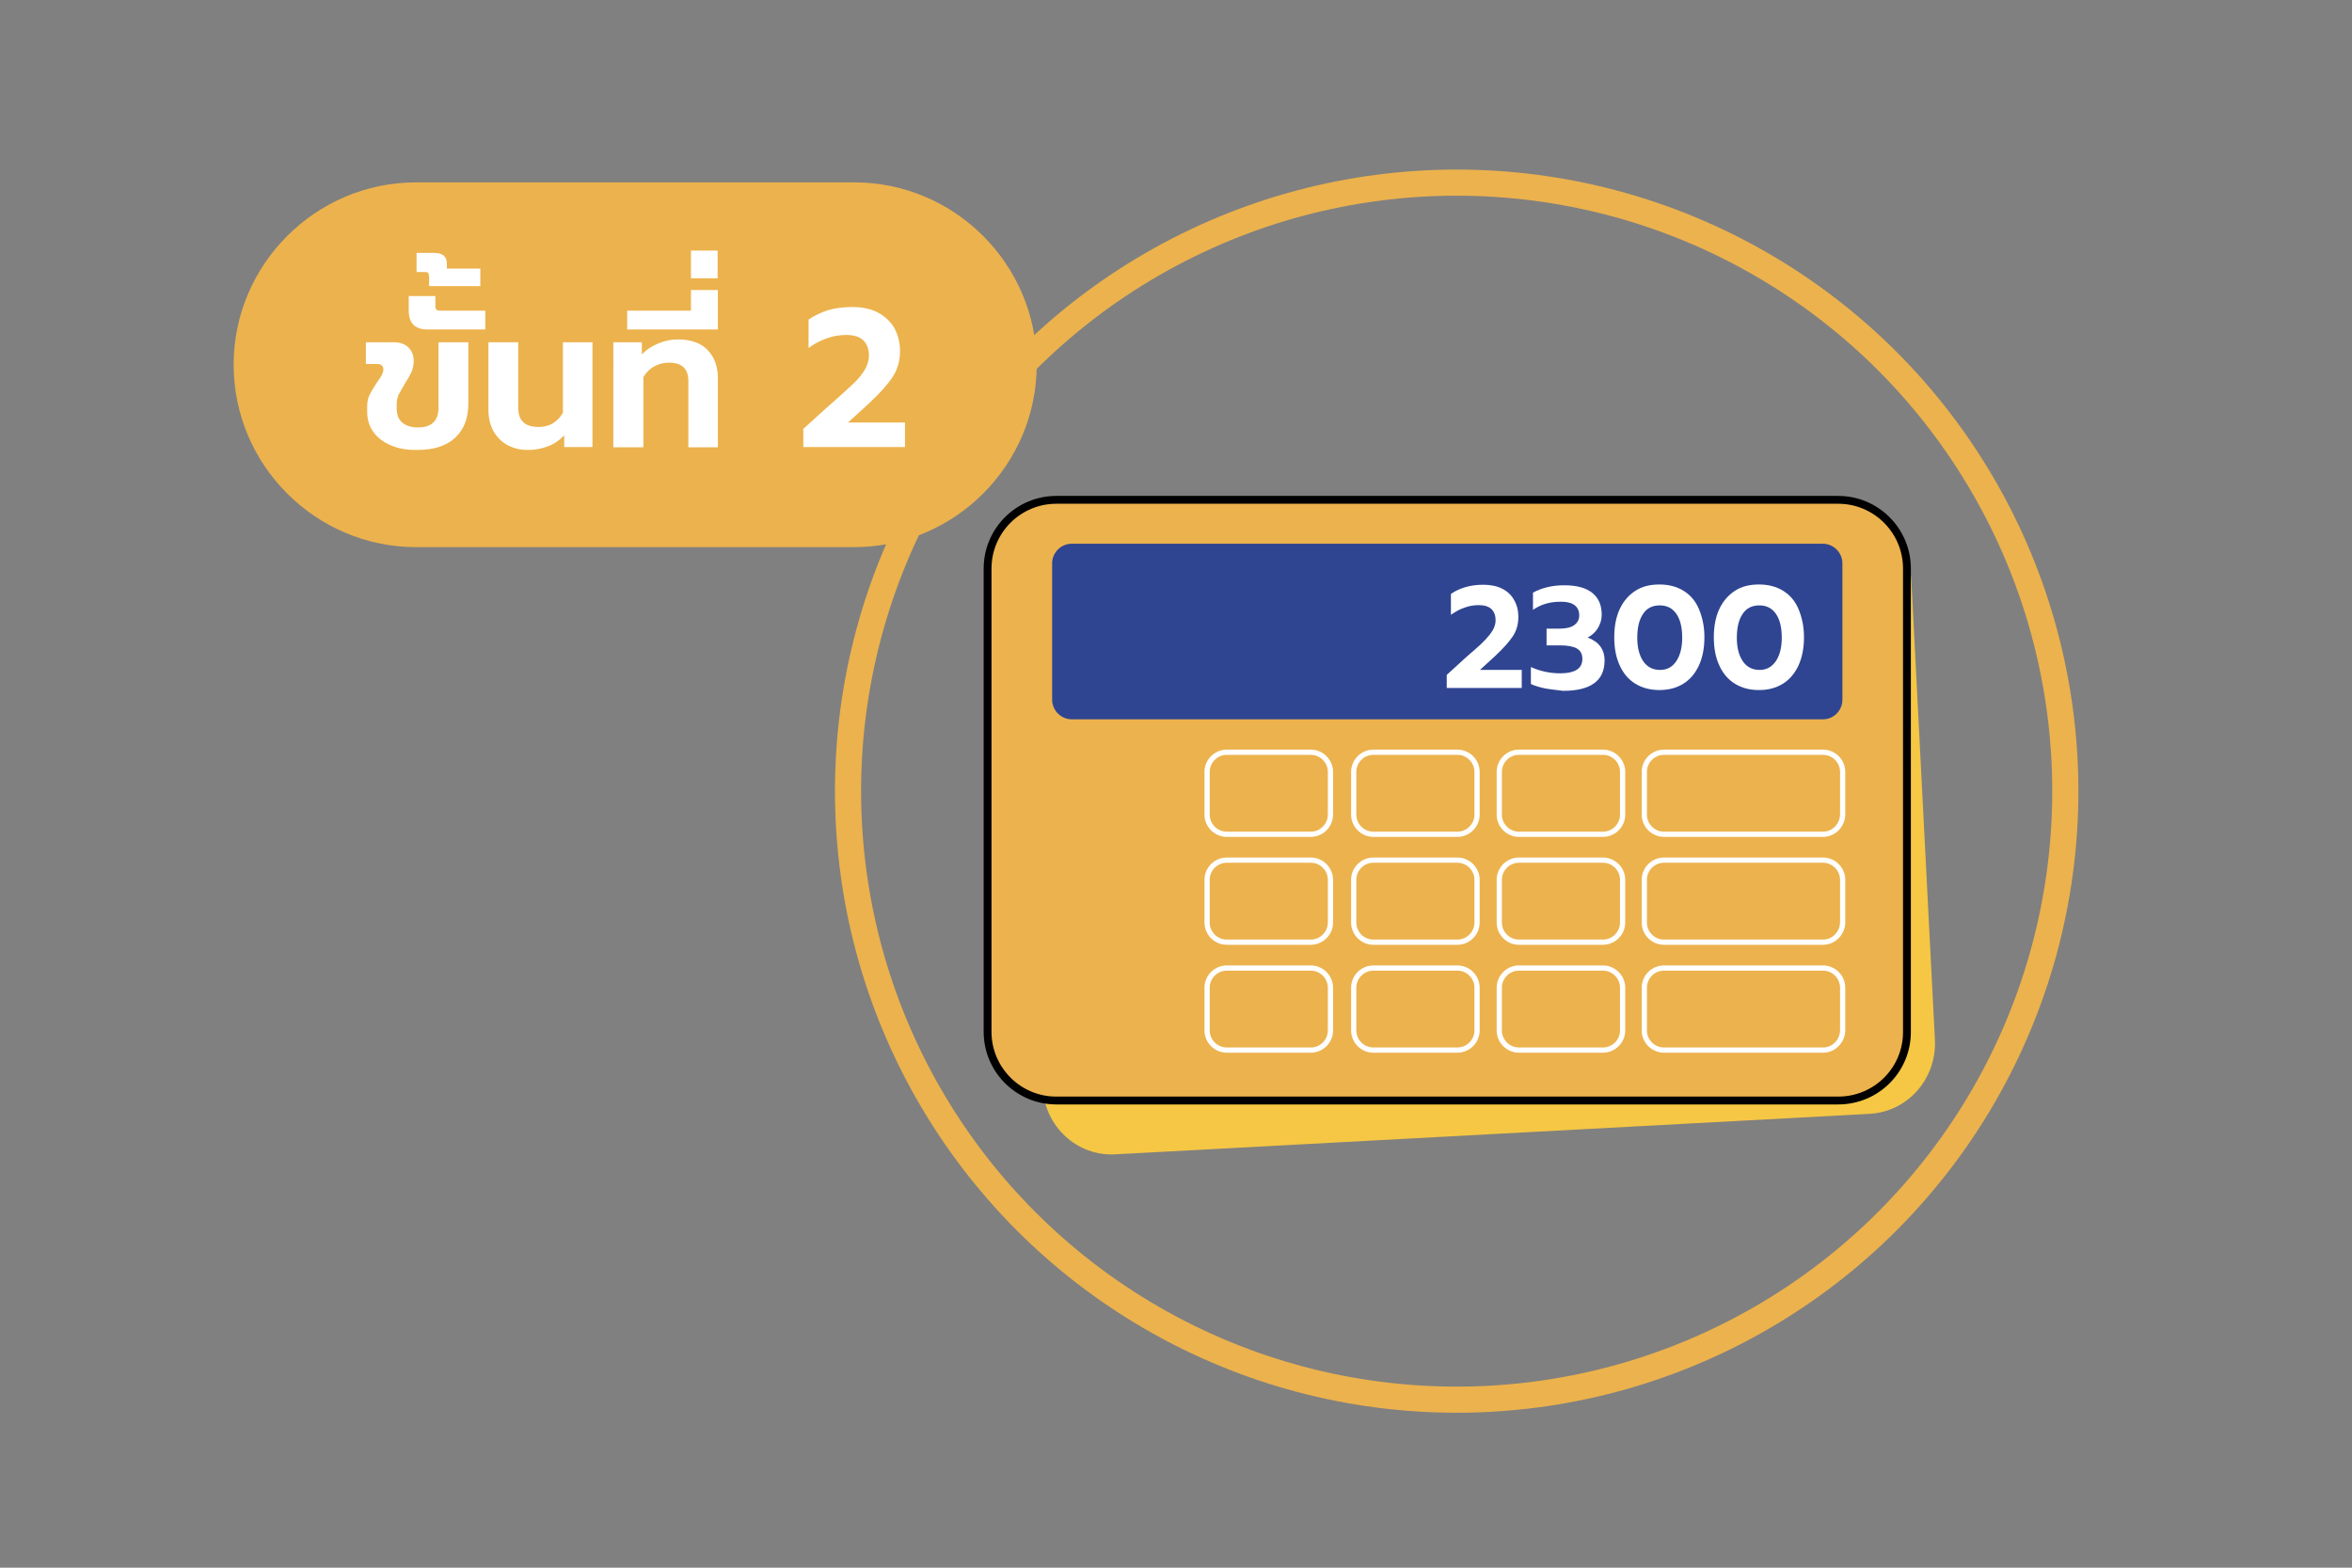 <?xml version="1.0" encoding="utf-8"?>
<!-- Generator: Adobe Illustrator 26.0.3, SVG Export Plug-In . SVG Version: 6.00 Build 0)  -->
<svg version="1.1" id="Layer_1" xmlns="http://www.w3.org/2000/svg" xmlns:xlink="http://www.w3.org/1999/xlink" x="0px" y="0px"
	 viewBox="0 0 900 600" style="enable-background:new 0 0 900 600;" xml:space="preserve">
<rect x="0" y="0" width="900" height="600" fill="#808080" stroke="none"/>
<style type="text/css">
	.st0{fill:none;stroke:#ECB24D;stroke-width:10;stroke-miterlimit:10;}
	.st1{fill:#F6C744;}
	.st2{fill:#ECB24D;stroke:#000000;stroke-width:3;stroke-miterlimit:10;}
	.st3{fill:#2F4591;}
	.st4{fill:none;stroke:#FFFFFF;stroke-width:2;stroke-miterlimit:10;}
	.st5{fill:#FFFFFF;}
	.st6{fill:#ECB24D;}
</style>
<g>
	<circle class="st0" cx="557.4" cy="302.8" r="232.9"/>
	<g>
		<path class="st1" d="M715.4,426.3l-288.7,15.5c-14.5,0.8-26.9-10.6-27.7-25.5l-9-175.7c-0.8-14.9,10.4-27.6,24.9-28.3l288.8-15.5
			c14.5-0.8,26.9,10.6,27.7,25.5l9,175.7C741.1,412.9,730,425.5,715.4,426.3z"/>
		<path class="st2" d="M703.4,421.2H404.2c-14.5,0-26.3-11.8-26.3-26.3V217.6c0-14.5,11.8-26.3,26.3-26.3h299.2
			c14.5,0,26.3,11.8,26.3,26.3v177.2C729.8,409.4,718,421.2,703.4,421.2z"/>
		<path class="st3" d="M697.6,275.3H410.1c-4.1,0-7.5-3.4-7.5-7.5v-52.2c0-4.1,3.4-7.5,7.5-7.5h287.4c4.1,0,7.5,3.4,7.5,7.5v52.2
			C705,271.9,701.7,275.3,697.6,275.3z"/>
		<path class="st4" d="M501.6,319.3h-32.2c-4.1,0-7.5-3.4-7.5-7.5v-16.4c0-4.1,3.4-7.5,7.5-7.5h32.2c4.1,0,7.5,3.4,7.5,7.5v16.4
			C509.1,315.9,505.7,319.3,501.6,319.3z"/>
		<path class="st4" d="M557.7,319.3h-32.2c-4.1,0-7.5-3.4-7.5-7.5v-16.4c0-4.1,3.4-7.5,7.5-7.5h32.2c4.1,0,7.5,3.4,7.5,7.5v16.4
			C565.2,315.9,561.8,319.3,557.7,319.3z"/>
		<path class="st4" d="M613.4,319.3h-32.2c-4.1,0-7.5-3.4-7.5-7.5v-16.4c0-4.1,3.4-7.5,7.5-7.5h32.2c4.1,0,7.5,3.4,7.5,7.5v16.4
			C620.9,315.9,617.5,319.3,613.4,319.3z"/>
		<path class="st4" d="M697.6,319.3h-60.9c-4.1,0-7.5-3.4-7.5-7.5v-16.4c0-4.1,3.4-7.5,7.5-7.5h60.9c4.1,0,7.5,3.4,7.5,7.5v16.4
			C705,315.9,701.7,319.3,697.6,319.3z"/>
		<path class="st4" d="M501.6,360.6h-32.2c-4.1,0-7.5-3.4-7.5-7.5v-16.4c0-4.1,3.4-7.5,7.5-7.5h32.2c4.1,0,7.5,3.4,7.5,7.5v16.4
			C509.1,357.2,505.7,360.6,501.6,360.6z"/>
		<path class="st4" d="M557.7,360.6h-32.2c-4.1,0-7.5-3.4-7.5-7.5v-16.4c0-4.1,3.4-7.5,7.5-7.5h32.2c4.1,0,7.5,3.4,7.5,7.5v16.4
			C565.2,357.2,561.8,360.6,557.7,360.6z"/>
		<path class="st4" d="M613.4,360.6h-32.2c-4.1,0-7.5-3.4-7.5-7.5v-16.4c0-4.1,3.4-7.5,7.5-7.5h32.2c4.1,0,7.5,3.4,7.5,7.5v16.4
			C620.9,357.2,617.5,360.6,613.4,360.6z"/>
		<path class="st4" d="M697.6,360.6h-60.9c-4.1,0-7.5-3.4-7.5-7.5v-16.4c0-4.1,3.4-7.5,7.5-7.5h60.9c4.1,0,7.5,3.4,7.5,7.5v16.4
			C705,357.2,701.7,360.6,697.6,360.6z"/>
		<path class="st4" d="M501.6,401.9h-32.2c-4.1,0-7.5-3.4-7.5-7.5V378c0-4.1,3.4-7.5,7.5-7.5h32.2c4.1,0,7.5,3.4,7.5,7.5v16.4
			C509.1,398.5,505.7,401.9,501.6,401.9z"/>
		<path class="st4" d="M557.7,401.9h-32.2c-4.1,0-7.5-3.4-7.5-7.5V378c0-4.1,3.4-7.5,7.5-7.5h32.2c4.1,0,7.5,3.4,7.5,7.5v16.4
			C565.2,398.5,561.8,401.9,557.7,401.9z"/>
		<path class="st4" d="M613.4,401.9h-32.2c-4.1,0-7.5-3.4-7.5-7.5V378c0-4.1,3.4-7.5,7.5-7.5h32.2c4.1,0,7.5,3.4,7.5,7.5v16.4
			C620.9,398.5,617.5,401.9,613.4,401.9z"/>
		<path class="st4" d="M697.6,401.9h-60.9c-4.1,0-7.5-3.4-7.5-7.5V378c0-4.1,3.4-7.5,7.5-7.5h60.9c4.1,0,7.5,3.4,7.5,7.5v16.4
			C705,398.5,701.7,401.9,697.6,401.9z"/>
		<g>
			<path class="st5" d="M553.6,258.3l6.9-6.3c1.4-1.3,2.5-2.2,3.2-2.8c2.1-1.8,3.7-3.3,4.8-4.5s2-2.3,2.7-3.5s1.1-2.5,1.1-3.8
				c0-1.8-0.5-3.2-1.6-4.3c-1.1-1-2.7-1.5-4.9-1.5c-1.8,0-3.7,0.3-5.5,1c-1.8,0.6-3.5,1.6-5.1,2.7v-8c1.6-1.1,3.5-2,5.6-2.6
				s4.3-0.9,6.8-0.9c2.8,0,5.2,0.5,7.2,1.5s3.6,2.5,4.6,4.4c1.1,1.9,1.6,4,1.6,6.5c0,2.7-0.7,5.2-2.1,7.3c-1.4,2.1-3.6,4.6-6.7,7.5
				l-5.9,5.4h16v6.9h-28.7L553.6,258.3L553.6,258.3z"/>
			<path class="st5" d="M591.4,263.5c-2.2-0.4-4-1-5.6-1.7v-6.5c3.6,1.6,7.3,2.4,11.2,2.4c2.9,0,5-0.5,6.4-1.4
				c1.4-0.9,2.1-2.3,2.1-4.1c0-1.9-0.7-3.2-2.1-4c-1.4-0.8-3.6-1.2-6.5-1.2h-5.1v-6.4h4.9c2.4,0,4.3-0.4,5.6-1.3
				c1.3-0.9,2-2.1,2-3.8s-0.6-3-1.8-3.9s-2.9-1.3-5.1-1.3c-2.1,0-4,0.2-5.7,0.7c-1.8,0.5-3.5,1.3-5.1,2.4v-6.6
				c1.7-0.9,3.5-1.6,5.6-2.1s4.2-0.7,6.4-0.7c4.8,0,8.4,1,10.8,3c2.4,2,3.5,4.7,3.5,8.3c0,1.8-0.5,3.4-1.4,5c-0.9,1.5-2.2,2.8-4,3.7
				c4.3,1.6,6.5,4.5,6.5,8.8c0,7.7-5.3,11.6-15.9,11.6C595.9,264.1,593.6,263.9,591.4,263.5z"/>
			<path class="st5" d="M625.8,261.7c-2.6-1.6-4.6-3.9-6-7c-1.4-3-2.1-6.6-2.1-10.8s0.7-7.8,2.1-10.8s3.4-5.3,6-7s5.7-2.4,9.2-2.4
				s6.6,0.8,9.2,2.4c2.6,1.6,4.6,3.9,5.9,7s2.1,6.6,2.1,10.8c0,4.1-0.7,7.7-2.1,10.8c-1.4,3-3.4,5.4-6,7s-5.6,2.4-9.1,2.4
				C631.5,264.1,628.4,263.3,625.8,261.7z M641.4,253.1c1.5-2.2,2.3-5.2,2.3-9c0-3.9-0.7-6.9-2.2-9.1c-1.5-2.2-3.6-3.3-6.4-3.3
				c-2.8,0-5,1.1-6.4,3.3c-1.5,2.2-2.2,5.3-2.2,9.1s0.8,6.8,2.3,9s3.7,3.3,6.4,3.3S639.9,255.3,641.4,253.1z"/>
			<path class="st5" d="M663.9,261.7c-2.6-1.6-4.6-3.9-6-7c-1.4-3-2.1-6.6-2.1-10.8s0.7-7.8,2.1-10.8s3.4-5.3,6-7s5.7-2.4,9.2-2.4
				s6.6,0.8,9.2,2.4c2.6,1.6,4.6,3.9,5.9,7s2.1,6.6,2.1,10.8c0,4.1-0.7,7.7-2.1,10.8c-1.4,3-3.4,5.4-6,7s-5.6,2.4-9.1,2.4
				C669.5,264.1,666.5,263.3,663.9,261.7z M679.5,253.1c1.5-2.2,2.3-5.2,2.3-9c0-3.9-0.7-6.9-2.2-9.1c-1.5-2.2-3.6-3.3-6.4-3.3
				c-2.8,0-5,1.1-6.4,3.3c-1.5,2.2-2.2,5.3-2.2,9.1s0.8,6.8,2.3,9s3.7,3.3,6.4,3.3S677.9,255.3,679.5,253.1z"/>
		</g>
	</g>
	<g>
		<path class="st6" d="M159.2,209.4h167.7c38.4,0,69.8-31.4,69.8-69.8l0,0c0-38.4-31.4-69.8-69.8-69.8H159.2
			c-38.4,0-69.8,31.4-69.8,69.8l0,0C89.4,178,120.8,209.4,159.2,209.4z"/>
		<g>
			<path class="st5" d="M149.5,170.4c-2.9-1.2-5.2-3-6.7-5.2c-1.6-2.2-2.3-4.8-2.3-7.7v-1.9c0-1.8,0.3-3.4,1.1-4.8
				c0.7-1.4,1.7-3,2.9-4.8c0.8-1.1,1.4-2,1.7-2.7s0.5-1.3,0.5-1.9c0-1.4-0.9-2.1-2.5-2.1H140V131h10.9c2.2,0,4.1,0.7,5.4,2
				c1.3,1.3,2,3,2,5.1c0,1.5-0.3,2.9-0.8,4.2c-0.6,1.3-1.4,2.7-2.5,4.4c-1,1.7-1.8,3.1-2.4,4.2c-0.5,1.2-0.8,2.4-0.8,3.8v1.6
				c0,2.4,0.7,4.2,2.1,5.4c1.4,1.2,3.4,1.9,6,1.9c5.2,0,7.9-2.5,7.9-7.6v-25h11.4v23.6c0,5.5-1.7,9.8-5,12.9
				c-3.3,3.1-8.1,4.7-14.3,4.7C155.9,172.3,152.4,171.7,149.5,170.4z"/>
			<path class="st5" d="M156.4,118.8v-5.5h10.2v3.7c0,0.7,0.1,1.2,0.4,1.5c0.3,0.3,0.8,0.4,1.5,0.4h17.2v7.2h-22.1
				C158.8,126.1,156.4,123.7,156.4,118.8z"/>
			<path class="st5" d="M164.1,105.5c0-0.5-0.1-0.9-0.3-1.1c-0.2-0.2-0.6-0.3-1.2-0.3h-3.2v-7.3h6.8c3.2,0,4.8,1.4,4.8,4.1v1.9h12.8
				v6.7h-19.6v-4L164.1,105.5L164.1,105.5z"/>
			<path class="st5" d="M194.1,170.3c-2.4-1.3-4.1-3.2-5.4-5.5c-1.2-2.3-1.8-5-1.8-7.9V131h11.4v25.1c0,4.9,2.6,7.3,7.7,7.3
				c2.1,0,3.9-0.4,5.4-1.3c1.5-0.9,2.9-2.2,4-4.1v-27h11.3v40.1h-10.8v-4.5c-1.8,1.9-3.8,3.3-6.2,4.2c-2.4,0.9-4.8,1.4-7.3,1.4
				C199.3,172.3,196.5,171.6,194.1,170.3z"/>
			<path class="st5" d="M234.7,131h10.9v4.6c1.8-1.8,3.9-3.2,6.4-4.2c2.4-1,4.9-1.5,7.4-1.5c5,0,8.9,1.4,11.4,4.1
				c2.6,2.7,3.9,6.3,3.9,10.8v26.4h-11.3v-25.4c0-4.7-2.5-7-7.4-7c-2.1,0-3.9,0.5-5.6,1.4s-3.1,2.3-4.2,4.1v26.9h-11.5V131z"/>
			<path class="st5" d="M240,118.9h24.4V111h10.3v15.1H240V118.9z"/>
			<path class="st5" d="M264.4,95.9h10.2v10.6h-10.2V95.9z"/>
			<path class="st5" d="M307.2,164.3l9.4-8.5c1.9-1.7,3.3-2.9,4.3-3.8c2.8-2.5,5-4.5,6.5-6s2.7-3.1,3.7-4.8c0.9-1.7,1.4-3.3,1.4-5.1
				c0-2.4-0.7-4.4-2.1-5.8c-1.4-1.4-3.6-2.1-6.6-2.1c-2.5,0-5,0.4-7.5,1.3c-2.5,0.9-4.8,2.1-6.9,3.7v-10.9c2.2-1.5,4.7-2.7,7.5-3.6
				c2.8-0.8,5.9-1.2,9.2-1.2c3.8,0,7.1,0.7,9.8,2.1c2.7,1.4,4.8,3.4,6.3,5.9c1.4,2.6,2.2,5.5,2.2,8.8c0,3.7-0.9,7-2.8,9.9
				s-4.9,6.3-9.1,10.2l-8,7.3h21.8v9.4h-38.9v-6.8L307.2,164.3L307.2,164.3z"/>
		</g>
	</g>
</g>
</svg>
